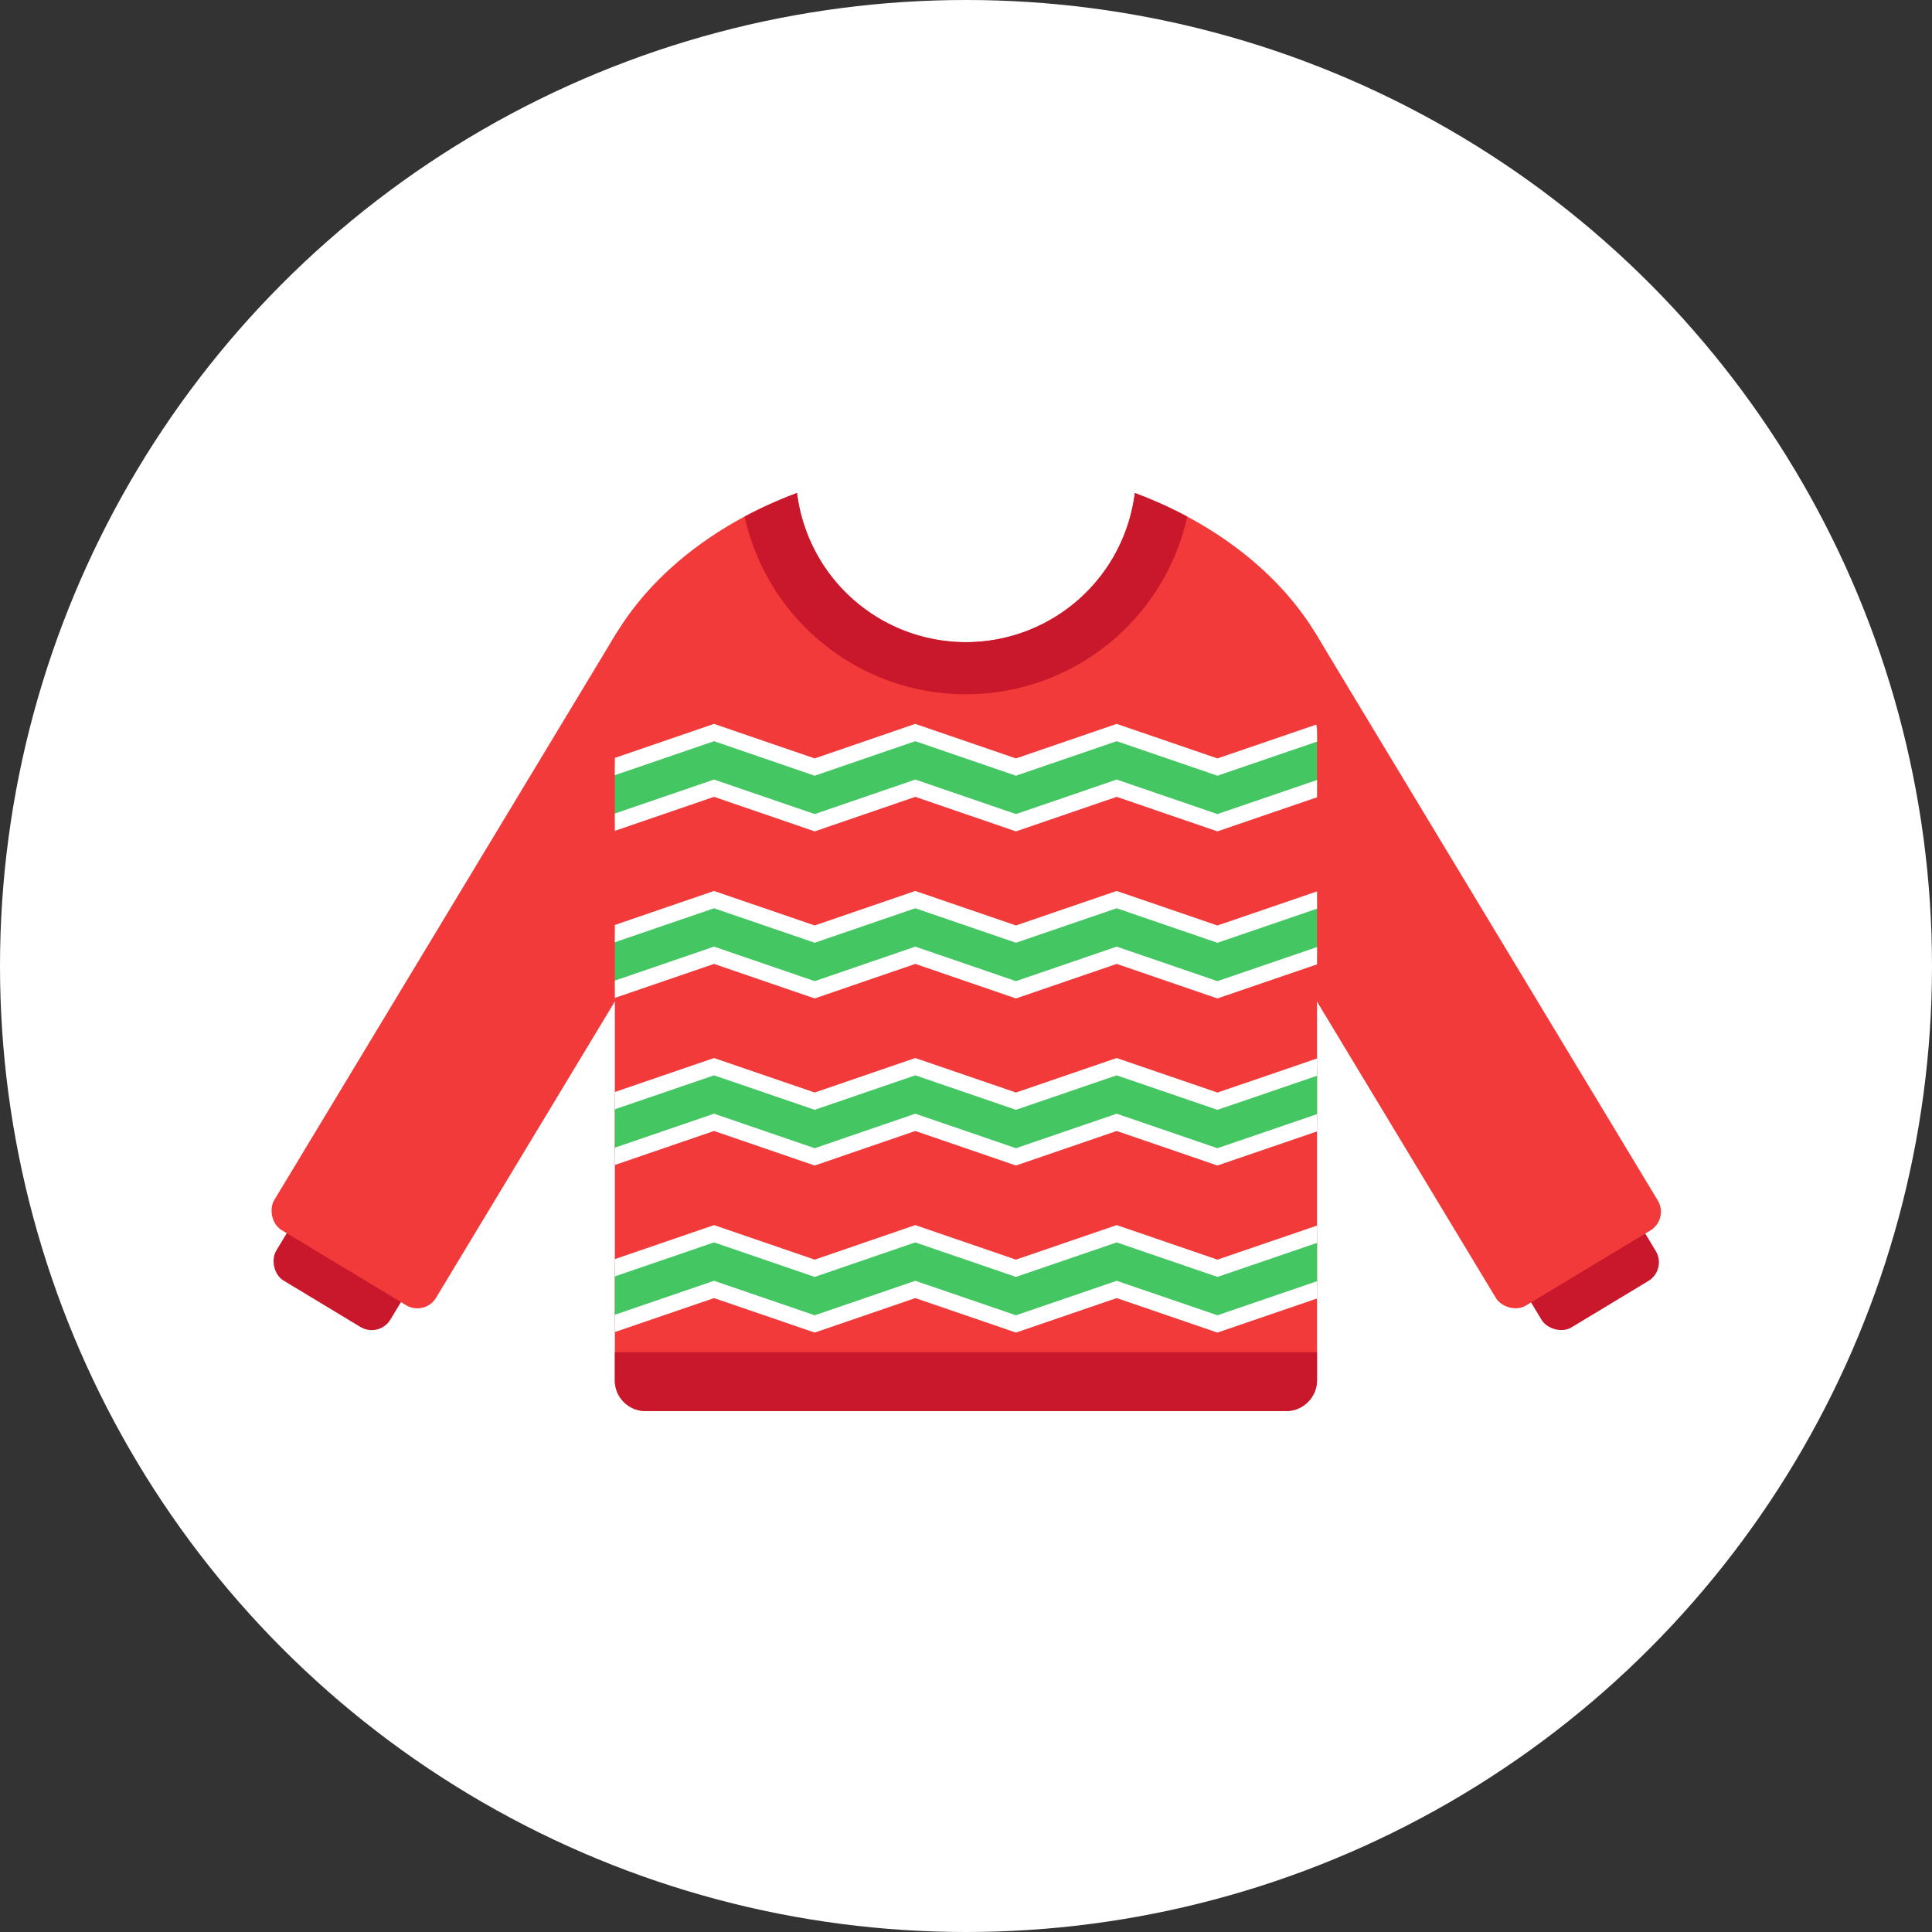 <svg xmlns="http://www.w3.org/2000/svg" xmlns:xlink="http://www.w3.org/1999/xlink" width="47.216" height="47.216" viewBox="0 0 47.216 47.216">
  <rect x="0" y="0" width="47.216" height="47.216" fill="#333333" stroke="none"/>
  <defs>
    <style>
      .cls-1 {
        fill: none;
      }

      .cls-2, .cls-8 {
        fill: #fff;
      }

      .cls-3 {
        fill: #f23a3a;
      }

      .cls-4 {
        fill: #c9182b;
      }

      .cls-5 {
        clip-path: url(#clip-path);
      }

      .cls-6 {
        fill: #44c662;
        stroke-miterlimit: 10;
      }

      .cls-7, .cls-8 {
        stroke: none;
      }
    </style>
    <clipPath id="clip-path">
      <path id="Rectangle_367" data-name="Rectangle 367" class="cls-1" d="M.75,0H16.411a.75.75,0,0,1,.75.75V16.593a.765.765,0,0,1-.765.765H.75a.75.75,0,0,1-.75-.75V.75A.75.75,0,0,1,.75,0Z" transform="translate(1557.849 1485.928)"/>
    </clipPath>
  </defs>
  <g id="Group_896" data-name="Group 896" transform="translate(-1542.823 -1414.801)">
    <circle id="Ellipse_439" data-name="Ellipse 439" class="cls-2" cx="23.608" cy="23.608" r="23.608" transform="translate(1542.823 1414.801)"/>
    <g id="Group_764" data-name="Group 764" transform="translate(0 -54)">
      <path id="Rectangle_361" data-name="Rectangle 361" class="cls-3" d="M.75,0H16.411a.75.75,0,0,1,.75.75V16.593a.765.765,0,0,1-.765.765H.75a.75.75,0,0,1-.75-.75V.75A.75.75,0,0,1,.75,0Z" transform="translate(1557.849 1485.928)"/>
      <rect id="Rectangle_362" data-name="Rectangle 362" class="cls-4" width="3.259" height="2.082" rx="0.533" transform="translate(1550.374 1498.04) rotate(31.11)"/>
      <path id="Path_1072" data-name="Path 1072" class="cls-3" d="M1570.557,1480.85a4.16,4.16,0,0,1-8.256,0c-3.117,1.16-5.268,3.584-5.268,6.4,0,3.937,4.207,7.128,9.4,7.128s9.4-3.191,9.4-7.128C1575.825,1484.434,1573.674,1482.01,1570.557,1480.85Z"/>
      <rect id="Rectangle_363" data-name="Rectangle 363" class="cls-3" width="4.619" height="17.212" rx="0.533" transform="translate(1558.142 1483.851) rotate(31.11)"/>
      <rect id="Rectangle_364" data-name="Rectangle 364" class="cls-4" width="3.259" height="2.082" rx="0.533" transform="translate(1583.564 1499.831) rotate(148.89)"/>
      <rect id="Rectangle_365" data-name="Rectangle 365" class="cls-3" width="4.619" height="17.212" rx="0.533" transform="translate(1583.613 1498.596) rotate(148.89)"/>
      <path id="Rectangle_366" data-name="Rectangle 366" class="cls-4" d="M0,0H17.16a0,0,0,0,1,0,0V.688a.75.75,0,0,1-.75.75H.75A.75.75,0,0,1,0,.688V0A0,0,0,0,1,0,0Z" transform="translate(1557.849 1501.848)"/>
      <path id="Path_1073" data-name="Path 1073" class="cls-4" d="M1570.557,1480.85a4.16,4.16,0,0,1-8.256,0,10.477,10.477,0,0,0-1.281.576,5.54,5.54,0,0,0,10.818,0A10.419,10.419,0,0,0,1570.557,1480.85Z"/>
      <g id="Group_763" data-name="Group 763">
        <g id="Group_762" data-name="Group 762" class="cls-5">
          <g id="Path_1074" data-name="Path 1074" class="cls-6">
            <path class="cls-7" d="M 1572.575 1501.157 L 1570.179 1500.336 L 1570.114 1500.314 L 1570.049 1500.336 L 1567.652 1501.157 L 1565.257 1500.336 L 1565.192 1500.314 L 1565.127 1500.336 L 1562.734 1501.157 L 1560.338 1500.336 L 1560.273 1500.314 L 1560.208 1500.336 L 1557.811 1501.157 L 1555.332 1500.307 L 1555.749 1499.089 L 1557.747 1499.774 L 1557.812 1499.796 L 1557.877 1499.774 L 1560.273 1498.952 L 1562.668 1499.774 L 1562.733 1499.796 L 1562.798 1499.774 L 1565.191 1498.952 L 1567.587 1499.774 L 1567.652 1499.796 L 1567.717 1499.774 L 1570.114 1498.952 L 1572.511 1499.774 L 1572.576 1499.796 L 1572.641 1499.774 L 1575.041 1498.953 L 1577.526 1499.802 L 1577.109 1501.02 L 1575.106 1500.335 L 1575.041 1500.313 L 1574.976 1500.335 L 1572.575 1501.157 Z M 1572.575 1497.074 L 1570.179 1496.252 L 1570.114 1496.23 L 1570.049 1496.252 L 1567.652 1497.074 L 1565.257 1496.252 L 1565.192 1496.23 L 1565.127 1496.252 L 1562.734 1497.074 L 1560.338 1496.252 L 1560.273 1496.23 L 1560.208 1496.252 L 1557.811 1497.074 L 1555.332 1496.223 L 1555.749 1495.006 L 1557.747 1495.69 L 1557.812 1495.712 L 1557.877 1495.69 L 1560.273 1494.869 L 1562.668 1495.69 L 1562.733 1495.712 L 1562.798 1495.69 L 1565.192 1494.869 L 1567.587 1495.69 L 1567.652 1495.712 L 1567.717 1495.69 L 1570.113 1494.869 L 1572.511 1495.691 L 1572.576 1495.713 L 1572.641 1495.691 L 1575.041 1494.869 L 1577.526 1495.719 L 1577.109 1496.937 L 1575.106 1496.252 L 1575.041 1496.23 L 1574.976 1496.252 L 1572.575 1497.074 Z M 1572.575 1492.991 L 1570.179 1492.169 L 1570.114 1492.147 L 1570.049 1492.169 L 1567.652 1492.991 L 1565.257 1492.169 L 1565.192 1492.147 L 1565.127 1492.169 L 1562.734 1492.991 L 1560.338 1492.169 L 1560.273 1492.147 L 1560.208 1492.169 L 1557.811 1492.991 L 1555.332 1492.141 L 1555.749 1490.923 L 1557.747 1491.608 L 1557.812 1491.63 L 1557.877 1491.608 L 1560.273 1490.786 L 1562.668 1491.607 L 1562.733 1491.629 L 1562.798 1491.607 L 1565.191 1490.786 L 1567.587 1491.607 L 1567.652 1491.629 L 1567.717 1491.607 L 1570.113 1490.786 L 1572.511 1491.608 L 1572.576 1491.63 L 1572.641 1491.608 L 1575.041 1490.786 L 1577.526 1491.636 L 1577.109 1492.854 L 1575.106 1492.169 L 1575.041 1492.147 L 1574.976 1492.169 L 1572.575 1492.991 Z M 1572.575 1488.908 L 1570.179 1488.086 L 1570.114 1488.064 L 1570.049 1488.086 L 1567.652 1488.908 L 1565.257 1488.086 L 1565.192 1488.064 L 1565.127 1488.086 L 1562.734 1488.908 L 1560.338 1488.086 L 1560.273 1488.064 L 1560.208 1488.086 L 1557.811 1488.908 L 1555.332 1488.058 L 1555.749 1486.84 L 1557.747 1487.525 L 1557.812 1487.547 L 1557.877 1487.525 L 1560.273 1486.703 L 1562.668 1487.525 L 1562.733 1487.547 L 1562.798 1487.525 L 1565.191 1486.703 L 1567.587 1487.525 L 1567.652 1487.547 L 1567.717 1487.525 L 1570.114 1486.703 L 1572.511 1487.525 L 1572.576 1487.547 L 1572.641 1487.525 L 1575.041 1486.703 L 1577.526 1487.553 L 1577.109 1488.771 L 1575.106 1488.086 L 1575.041 1488.064 L 1574.976 1488.086 L 1572.575 1488.908 Z"/>
            <path class="cls-8" d="M 1575.041 1486.915 L 1572.706 1487.714 L 1572.576 1487.759 L 1572.446 1487.714 L 1570.114 1486.915 L 1567.782 1487.714 L 1567.652 1487.759 L 1567.522 1487.714 L 1565.191 1486.915 L 1562.863 1487.714 L 1562.733 1487.759 L 1562.603 1487.714 L 1560.273 1486.915 L 1557.942 1487.714 L 1557.812 1487.759 L 1557.682 1487.714 L 1555.874 1487.094 L 1555.586 1487.933 L 1557.811 1488.696 L 1560.143 1487.897 L 1560.273 1487.852 L 1560.403 1487.897 L 1562.734 1488.696 L 1565.062 1487.897 L 1565.192 1487.852 L 1565.322 1487.897 L 1567.652 1488.696 L 1569.984 1487.897 L 1570.114 1487.852 L 1570.244 1487.897 L 1572.575 1488.696 L 1574.911 1487.897 L 1575.041 1487.852 L 1575.17 1487.896 L 1576.985 1488.517 L 1577.272 1487.678 L 1575.041 1486.915 M 1575.041 1490.998 L 1572.706 1491.797 L 1572.576 1491.842 L 1572.446 1491.797 L 1570.113 1490.998 L 1567.782 1491.796 L 1567.652 1491.841 L 1567.522 1491.796 L 1565.191 1490.998 L 1562.863 1491.796 L 1562.733 1491.841 L 1562.603 1491.796 L 1560.273 1490.998 L 1557.942 1491.797 L 1557.812 1491.842 L 1557.682 1491.797 L 1555.874 1491.177 L 1555.586 1492.016 L 1557.811 1492.779 L 1560.143 1491.98 L 1560.273 1491.935 L 1560.403 1491.98 L 1562.734 1492.779 L 1565.062 1491.98 L 1565.192 1491.935 L 1565.322 1491.98 L 1567.652 1492.779 L 1569.984 1491.98 L 1570.114 1491.935 L 1570.244 1491.98 L 1572.575 1492.779 L 1574.911 1491.98 L 1575.041 1491.935 L 1575.17 1491.979 L 1576.985 1492.6 L 1577.272 1491.761 L 1575.041 1490.998 M 1575.041 1495.081 L 1572.706 1495.88 L 1572.576 1495.925 L 1572.446 1495.88 L 1570.113 1495.081 L 1567.782 1495.879 L 1567.652 1495.924 L 1567.522 1495.879 L 1565.192 1495.081 L 1562.863 1495.879 L 1562.733 1495.924 L 1562.603 1495.879 L 1560.273 1495.081 L 1557.942 1495.879 L 1557.812 1495.924 L 1557.682 1495.879 L 1555.874 1495.26 L 1555.586 1496.099 L 1557.811 1496.862 L 1560.143 1496.063 L 1560.273 1496.018 L 1560.403 1496.063 L 1562.734 1496.862 L 1565.062 1496.063 L 1565.192 1496.018 L 1565.322 1496.063 L 1567.652 1496.862 L 1569.984 1496.063 L 1570.114 1496.018 L 1570.244 1496.063 L 1572.575 1496.862 L 1574.911 1496.063 L 1575.041 1496.018 L 1575.17 1496.063 L 1576.985 1496.683 L 1577.272 1495.844 L 1575.041 1495.081 M 1570.114 1499.164 L 1567.782 1499.963 L 1567.652 1500.008 L 1567.522 1499.963 L 1565.191 1499.164 L 1562.863 1499.963 L 1562.733 1500.008 L 1562.603 1499.963 L 1560.273 1499.164 L 1557.942 1499.963 L 1557.812 1500.008 L 1557.682 1499.963 L 1555.874 1499.343 L 1555.586 1500.182 L 1557.811 1500.945 L 1560.143 1500.147 L 1560.273 1500.102 L 1560.403 1500.147 L 1562.734 1500.945 L 1565.062 1500.147 L 1565.192 1500.102 L 1565.322 1500.147 L 1567.652 1500.945 L 1569.984 1500.147 L 1570.114 1500.102 L 1570.244 1500.147 L 1572.575 1500.945 L 1574.911 1500.146 L 1575.041 1500.101 L 1575.17 1500.146 L 1576.985 1500.766 L 1577.272 1499.927 L 1575.041 1499.165 L 1572.705 1499.964 L 1572.576 1500.008 L 1572.446 1499.963 L 1570.114 1499.164 M 1560.273 1486.492 L 1562.733 1487.336 L 1565.191 1486.492 L 1567.652 1487.336 L 1570.114 1486.492 L 1572.576 1487.336 L 1575.041 1486.492 L 1577.78 1487.429 L 1577.234 1489.025 L 1575.041 1488.275 L 1572.575 1489.119 L 1570.114 1488.275 L 1567.652 1489.119 L 1565.192 1488.275 L 1562.734 1489.119 L 1560.273 1488.275 L 1557.811 1489.119 L 1555.078 1488.182 L 1555.625 1486.586 L 1557.812 1487.336 L 1560.273 1486.492 Z M 1560.273 1490.575 L 1562.733 1491.418 L 1565.191 1490.575 L 1567.652 1491.418 L 1570.113 1490.575 L 1572.576 1491.419 L 1575.041 1490.575 L 1577.78 1491.512 L 1577.234 1493.108 L 1575.041 1492.358 L 1572.575 1493.202 L 1570.114 1492.358 L 1567.652 1493.202 L 1565.192 1492.358 L 1562.734 1493.202 L 1560.273 1492.358 L 1557.811 1493.202 L 1555.078 1492.265 L 1555.625 1490.669 L 1557.812 1491.419 L 1560.273 1490.575 Z M 1560.273 1494.658 L 1562.733 1495.501 L 1565.192 1494.658 L 1567.652 1495.501 L 1570.113 1494.658 L 1572.576 1495.502 L 1575.041 1494.658 L 1577.78 1495.595 L 1577.234 1497.191 L 1575.041 1496.441 L 1572.575 1497.285 L 1570.114 1496.441 L 1567.652 1497.285 L 1565.192 1496.441 L 1562.734 1497.285 L 1560.273 1496.441 L 1557.811 1497.285 L 1555.078 1496.347 L 1555.625 1494.752 L 1557.812 1495.501 L 1560.273 1494.658 Z M 1560.273 1498.741 L 1562.733 1499.585 L 1565.191 1498.741 L 1567.652 1499.585 L 1570.114 1498.741 L 1572.576 1499.585 L 1575.041 1498.742 L 1577.78 1499.678 L 1577.234 1501.274 L 1575.041 1500.524 L 1572.575 1501.368 L 1570.114 1500.525 L 1567.652 1501.368 L 1565.192 1500.525 L 1562.734 1501.368 L 1560.273 1500.525 L 1557.811 1501.368 L 1555.078 1500.431 L 1555.625 1498.835 L 1557.812 1499.585 L 1560.273 1498.741 Z"/>
          </g>
        </g>
      </g>
    </g>
  </g>
</svg>
